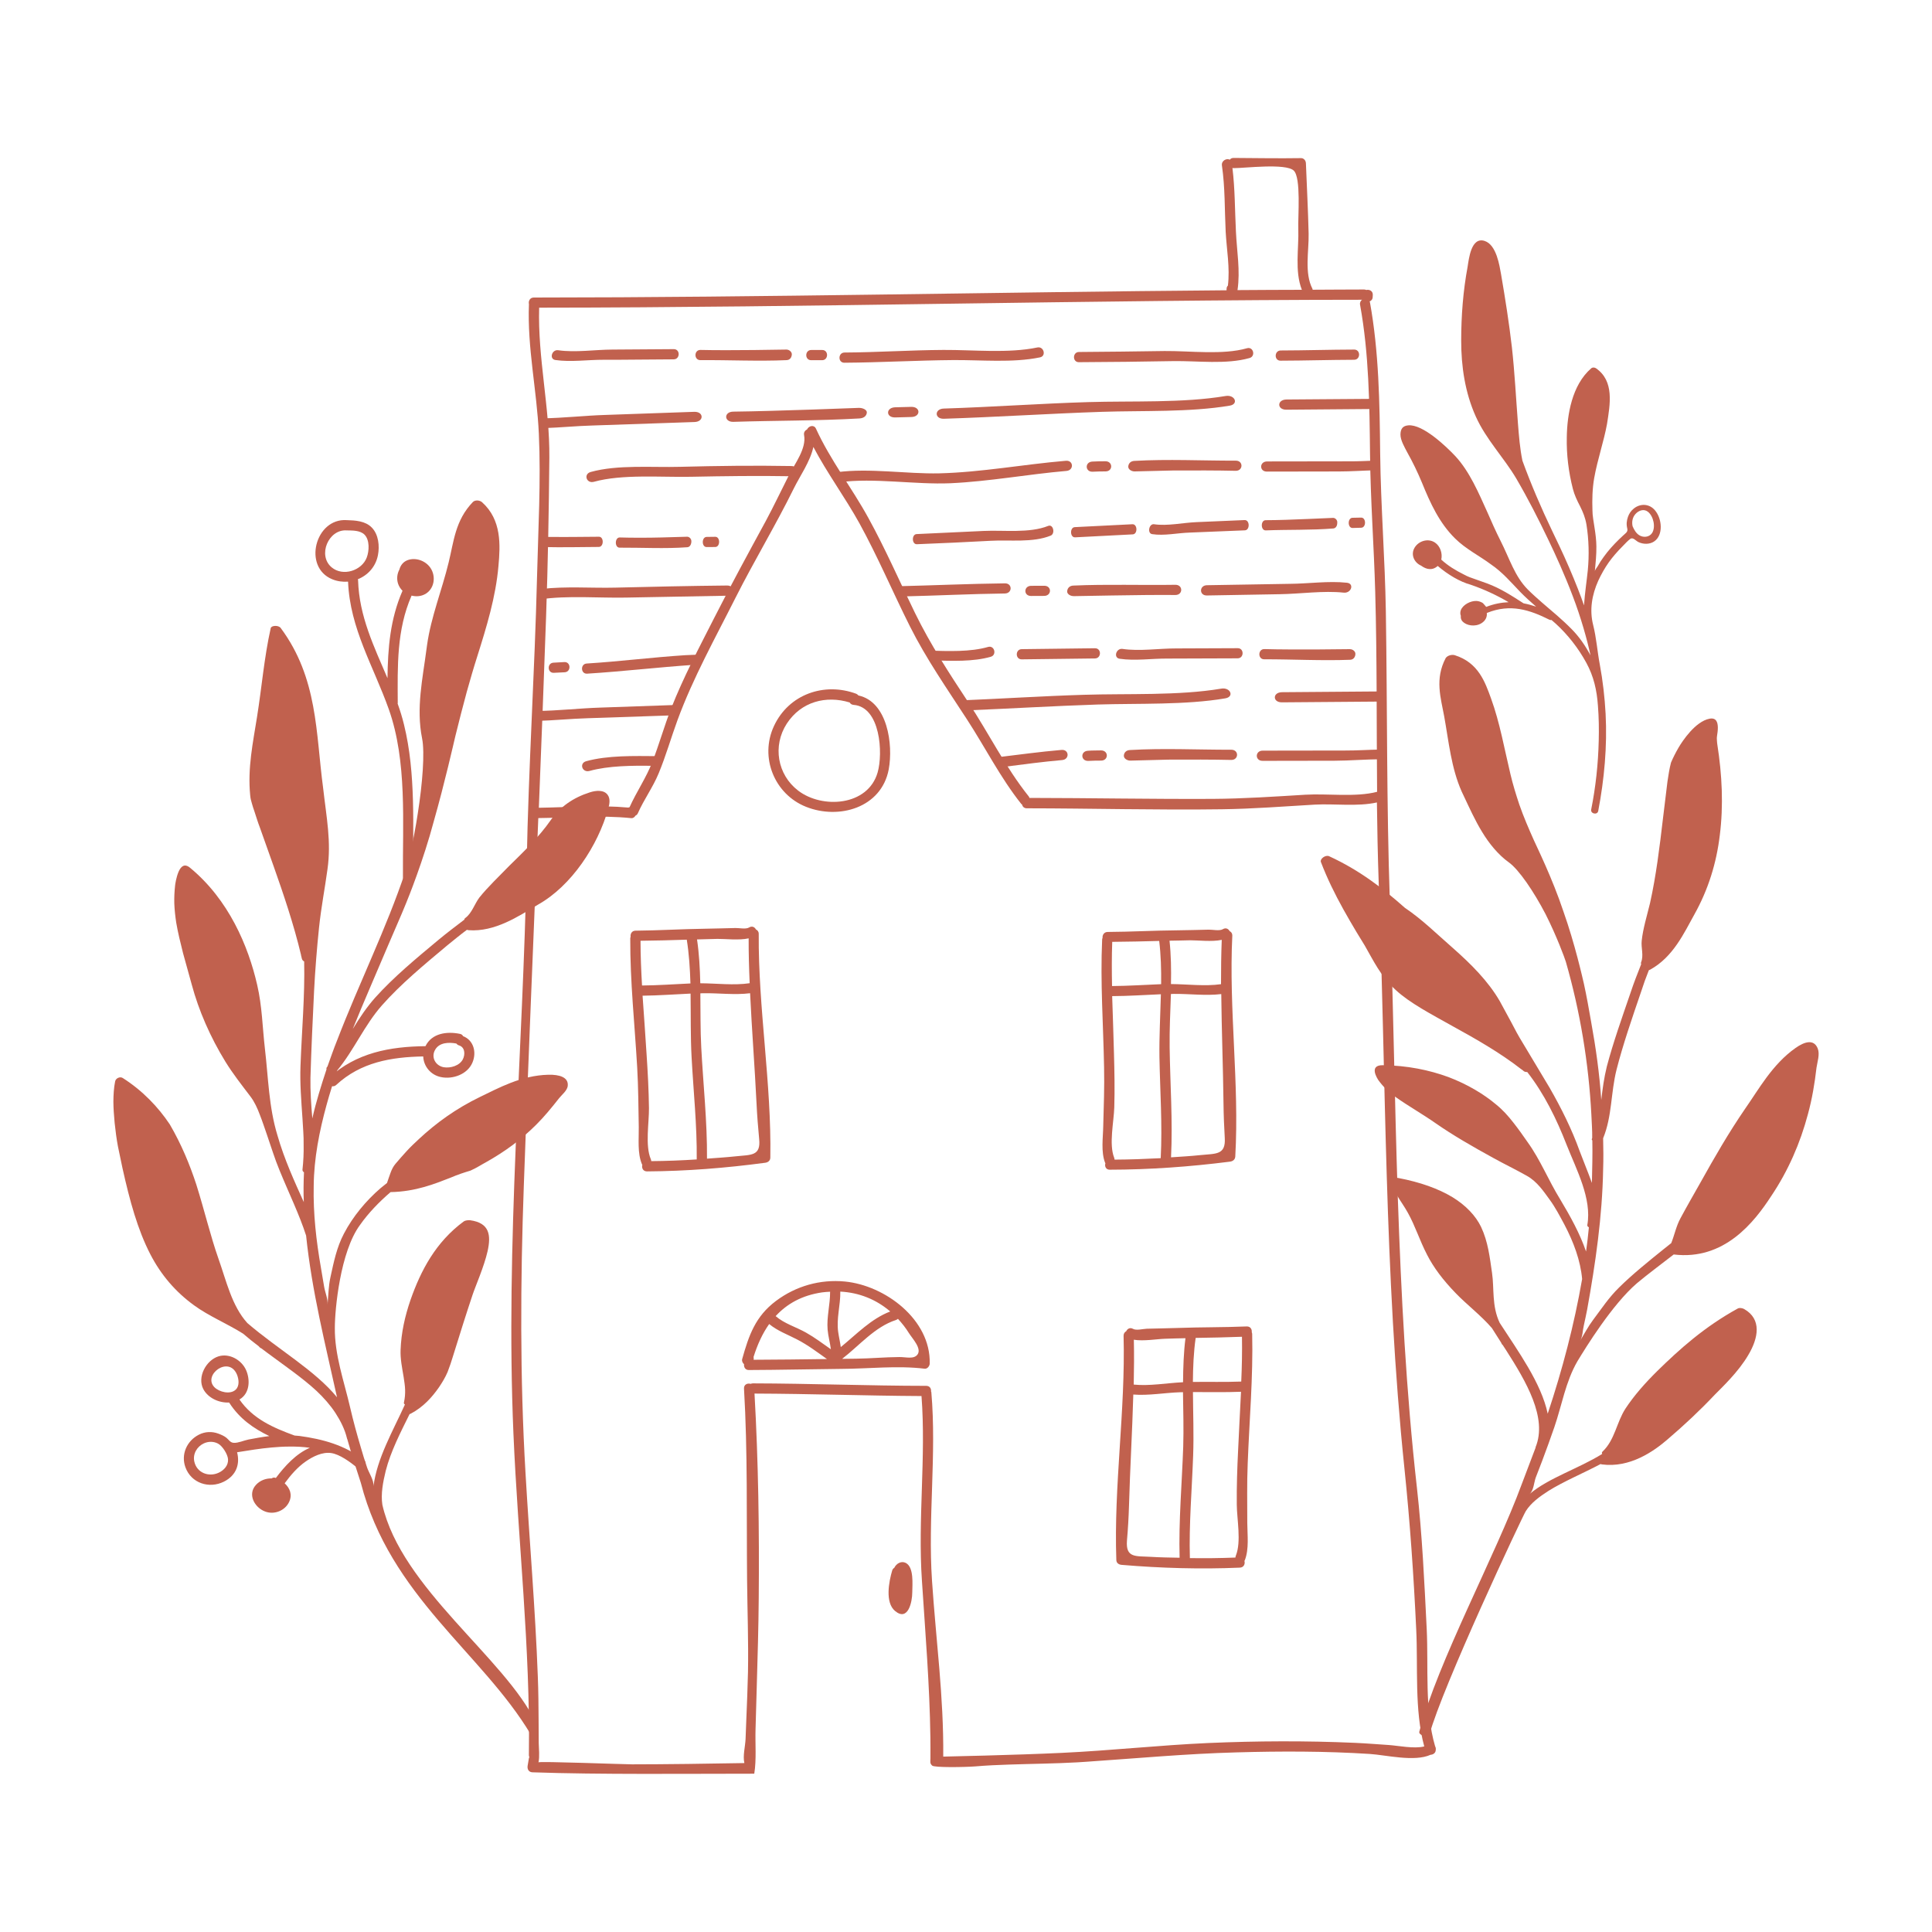 <?xml version="1.0" encoding="utf-8"?>
<!-- Generator: Adobe Illustrator 16.0.0, SVG Export Plug-In . SVG Version: 6.00 Build 0)  -->
<!DOCTYPE svg PUBLIC "-//W3C//DTD SVG 1.1//EN" "http://www.w3.org/Graphics/SVG/1.1/DTD/svg11.dtd">
<svg version="1.1" id="Calque_1" xmlns="http://www.w3.org/2000/svg" xmlns:xlink="http://www.w3.org/1999/xlink" x="0px" y="0px"
	 width="32px" height="32px" viewBox="79.834 16.77 32 32" enable-background="new 79.834 16.77 32 32" xml:space="preserve">
<g>
	<path fill="#3A401E" d="M233.898-329.4h2.657v29.277h5.563v2.104h-8.22V-329.4z"/>
	<path fill="#3A401E" d="M248.483-329.4h2.71l5.581,31.382h-2.567l-1.034-6.366h-6.276l-0.944,6.366h-2.515L248.483-329.4z
		 M252.816-306.577l-2.889-17.759h-0.035l-2.657,17.759H252.816z"/>
	<path fill="#3A401E" d="M269.916-329.4h2.318v31.382h-2.069l-7.221-23.644l0.178,8.487v15.156h-2.496V-329.4h1.854l7.703,24.267
		l-0.268-10.805V-329.4z"/>
	<path fill="#3A401E" d="M277.922-329.4h4.832c2.817,0,4.612,1.153,5.385,3.459c0.452,1.343,0.678,3.174,0.678,5.492l0.018,13.444
		c0,3.269-0.464,5.584-1.391,6.945s-2.526,2.042-4.797,2.042h-4.725V-329.4z M286.16-320.734c0-2.283-0.262-3.928-0.785-4.938
		c-0.522-1.011-1.344-1.516-2.461-1.516h-2.354v26.888h2.193c1.474,0,2.438-0.672,2.889-2.015c0.356-1.106,0.535-2.758,0.535-4.957
		L286.16-320.734z"/>
	<path fill="#3A401E" d="M292.936-324.585c0.178-1.7,0.68-2.993,1.507-3.878c0.825-0.885,2.118-1.329,3.878-1.329
		c1.759,0,2.983,0.44,3.673,1.319c0.381,0.476,0.678,0.951,0.892,1.427c0.451,0.962,0.684,3.257,0.695,6.882v1.766h-2.729v-1.962
		c0-2.758-0.089-4.428-0.268-5.01c-0.178-0.583-0.361-1.022-0.553-1.319c-0.344-0.547-0.962-0.82-1.854-0.82
		c-1.808,0-2.711,1.682-2.711,5.046c0,1.176,0.113,1.976,0.34,2.398c0.225,0.422,0.395,0.751,0.507,0.989
		c0.113,0.238,0.871,1.059,2.273,2.461l1.713,1.729c2.531,2.604,3.797,5.59,3.797,8.96s-0.484,5.59-1.452,6.66
		c-0.97,1.07-2.405,1.604-4.307,1.604c-2.924,0-4.606-1.765-5.046-5.296c-0.154-1.188-0.232-2.65-0.232-4.386v-3.263h2.71v3.209
		c0,2.829,0.188,4.779,0.563,5.849s1.138,1.604,2.291,1.604s1.887-0.348,2.202-1.043s0.487-1.536,0.517-2.523
		c0.03-0.986,0.045-2.044,0.045-3.174c0-2.33-0.921-4.393-2.764-6.187l-1.818-1.729c-1.593-1.557-2.657-2.868-3.191-3.932
		c-0.535-1.064-0.803-2.146-0.803-3.246C292.811-322.876,292.852-323.813,292.936-324.585z"/>
	<path fill="#3A401E" d="M307.752-320.324c0-3.805,0.479-6.333,1.436-7.587c0.957-1.254,2.318-1.881,4.083-1.881
		c1.766,0,3.028,0.435,3.789,1.302c0.547,0.63,0.904,1.253,1.07,1.872c0.392,1.45,0.588,3.619,0.588,6.507v2.71h-2.692v-3.031
		c0-2.639-0.143-4.404-0.428-5.296c-0.285-0.891-0.689-1.456-1.212-1.694c-0.286-0.13-0.613-0.196-0.981-0.196
		c-1.129,0-1.91,0.576-2.345,1.729c-0.434,1.153-0.65,2.966-0.65,5.438v12.588c0,3.031,0.19,5.126,0.57,6.285
		c0.381,1.159,1.142,1.738,2.282,1.738c1.142,0,1.888-0.576,2.238-1.729c0.351-1.153,0.525-3.246,0.525-6.277v-2.513h2.675v2.496
		c0,2.746-0.154,4.722-0.463,5.928c-0.31,1.207-0.66,2.071-1.052,2.595c-0.833,1.117-2.122,1.676-3.87,1.676
		c-1.747,0-3.061-0.552-3.94-1.658c-1.082-1.355-1.623-4.19-1.623-8.505V-320.324z"/>
	<path fill="#3A401E" d="M326.706-329.4h2.71l5.582,31.382h-2.568l-1.034-6.366h-6.276l-0.944,6.366h-2.515L326.706-329.4z
		 M331.039-306.577l-2.889-17.759h-0.035l-2.657,17.759H331.039z"/>
	<path fill="#3A401E" d="M338.849-329.4h5.456c1.284,0,2.298,0.241,3.04,0.723c0.743,0.481,1.239,1.019,1.489,1.613
		c0.428,1.07,0.687,2.11,0.775,3.12s0.134,2.229,0.134,3.655v0.321c0,2.722-0.169,4.642-0.508,5.759
		c-0.339,1.118-0.722,1.92-1.15,2.408c-0.868,0.999-2.182,1.498-3.94,1.498h-2.639v12.285h-2.657V-329.4z M347.087-319.932v-0.838
		c0-2.306-0.176-3.953-0.526-4.939c-0.351-0.987-1.055-1.479-2.113-1.479h-2.941v14.638h2.817c1.093,0,1.827-0.52,2.202-1.56
		C346.899-315.15,347.087-317.09,347.087-319.932z"/>
	<path fill="#3A401E" d="M353.881-329.4h8.291v2.069h-5.635v12.267h5.297v2.157h-5.297v12.784h5.58v2.104h-8.236V-329.4z"/>
	<path fill="#697822" d="M281.99-276.512v6.204l4.193,0.563l-0.034,1.727h-11.172l-0.212-1.128c0.846-0.446,1.82-0.857,2.925-1.233
		v-18.679l-2.538-0.247l0.036-1.762l10.607-0.282c2.561,0,4.658,0.704,6.291,2.114c1.633,1.41,2.45,3.195,2.45,5.356
		c0,2.068-0.782,3.807-2.344,5.216c-1.564,1.41-3.543,2.126-5.939,2.149H281.99z M281.99-288.423v9.163
		c1.104,0.188,2.173,0.282,3.206,0.282c1.599,0,2.797-0.481,3.596-1.445c0.799-0.963,1.198-2.15,1.198-3.56
		c0-1.057-0.218-2.049-0.652-2.977s-1.04-1.592-1.814-1.992L281.99-288.423z"/>
	<path fill="#697822" d="M317.726-269.745l-0.035,1.727h-10.256l-0.211-1.128c0.775-0.422,1.856-0.869,3.242-1.339l-1.656-4.265
		h-8.952l-1.762,4.547l3.454,0.458l-0.036,1.727h-9.339l-0.212-1.128c0.846-0.446,1.821-0.857,2.926-1.233l8.035-19.56l-0.353-0.881
		l3.701-1.092l8.916,21.851L317.726-269.745z M307.857-277.181l-3.523-9.128l-3.56,9.128H307.857z"/>
	<path fill="#697822" d="M339.506-269.745l-0.036,1.727h-6.202l-4.935-9.057l-3.56,0.036v6.837l3.49,0.458l-0.036,1.727H317.69
		l-0.212-1.128l2.996-1.269v-18.643l-2.537-0.247l0.034-1.762l10.538-0.282c2.607,0,4.728,0.658,6.361,1.974
		c1.633,1.315,2.448,2.984,2.448,5.004c0,1.41-0.429,2.727-1.286,3.947c-0.857,1.222-2.05,2.127-3.576,2.713l4.722,7.683
		L339.506-269.745z M324.773-279.718c1.058,0.188,1.95,0.282,2.679,0.282c1.926,0,3.289-0.47,4.088-1.41s1.199-2.103,1.199-3.489
		c0-2.208-0.811-3.747-2.433-4.617l-5.533,0.529V-279.718z"/>
	<path fill="#697822" d="M363.295-269.78l-0.035,1.762h-5.957l-7.578-10.467l-1.902,2.008v6.309l3.207,0.423l-0.035,1.727h-10.256
		l-0.211-1.128l2.996-1.269v-18.573l-2.75-0.353l0.035-1.727h9.798l0.211,1.127c-0.587,0.33-1.585,0.752-2.995,1.269v8.493
		l8.246-8.846l-2.395-0.317l0.035-1.727h8.211l0.211,1.127c-0.564,0.33-1.457,0.694-2.678,1.093l-6.873,7.295l8.635,11.524
		L363.295-269.78z"/>
</g>
<g>
	<g>
		<g>
			<path fill="#C1614E" d="M94.835,42.656c-0.077-0.037-0.156,0.013-0.189,0.082c-0.015,0.009-0.027,0.022-0.034,0.043
				c-0.055,0.184-0.122,0.531,0.047,0.672c0.216,0.18,0.285-0.153,0.285-0.307C94.945,43.013,94.975,42.727,94.835,42.656z"/>
		</g>
		<g>
			<path fill="#C1614E" d="M93.828,37.996c-0.408-0.039-0.81,0.073-1.142,0.322c-0.34,0.255-0.449,0.569-0.559,0.962
				c-0.009,0.033,0.007,0.065,0.031,0.086c-0.006,0.045,0.018,0.096,0.078,0.096c0.512-0.002,1.024-0.014,1.536-0.019
				c0.457-0.002,0.921-0.058,1.376-0.003c0.045,0.006,0.084-0.043,0.085-0.085C95.252,38.625,94.492,38.06,93.828,37.996z
				 M93.752,38.163c0.314,0.016,0.596,0.131,0.827,0.329c-0.32,0.123-0.556,0.376-0.819,0.59c-0.011-0.083-0.031-0.165-0.043-0.25
				C93.685,38.609,93.756,38.388,93.752,38.163z M92.316,39.292c0.004-0.015,0.003-0.031-0.001-0.046
				c0.064-0.205,0.148-0.389,0.259-0.546c0.137,0.114,0.304,0.173,0.461,0.255c0.177,0.091,0.334,0.21,0.496,0.325
				C93.126,39.285,92.722,39.291,92.316,39.292z M93.184,38.842c-0.165-0.093-0.359-0.148-0.503-0.273
				c0.187-0.203,0.434-0.344,0.769-0.393c0.045-0.007,0.089-0.008,0.133-0.011c0.002,0.211-0.059,0.419-0.041,0.63
				c0.01,0.109,0.04,0.215,0.054,0.323C93.46,39.023,93.328,38.923,93.184,38.842z M95.03,39.206
				c-0.061,0.081-0.189,0.04-0.298,0.041c-0.238,0.001-0.477,0.024-0.714,0.027c-0.079,0.002-0.158,0.002-0.236,0.003
				c0.288-0.222,0.539-0.528,0.89-0.643c0.014-0.005,0.026-0.011,0.035-0.02c0.065,0.071,0.128,0.149,0.182,0.237
				C94.947,38.943,95.105,39.106,95.03,39.206z"/>
		</g>
		<g>
			<path fill="#C1614E" d="M92.401,32.237c0-0.037-0.02-0.06-0.046-0.072c-0.02-0.039-0.064-0.063-0.112-0.034
				c-0.053,0.034-0.168,0.008-0.228,0.01c-0.173,0.003-0.346,0.01-0.519,0.012c-0.378,0.005-0.757,0.029-1.136,0.032
				c-0.061,0-0.088,0.053-0.081,0.1c-0.003,0.009-0.006,0.017-0.006,0.028c-0.003,0.715,0.074,1.426,0.115,2.139
				c0.019,0.33,0.02,0.657,0.026,0.987c0.003,0.195-0.025,0.432,0.053,0.615c0.001,0.004,0.005,0.005,0.006,0.009
				c-0.014,0.049,0.01,0.109,0.077,0.109c0.655-0.004,1.308-0.056,1.958-0.143c0.046-0.006,0.084-0.034,0.085-0.084
				C92.614,34.712,92.392,33.476,92.401,32.237z M91.717,32.321c0.121-0.002,0.359,0.027,0.517-0.009
				c-0.001,0.248,0.006,0.495,0.017,0.743c-0.259,0.039-0.552,0.002-0.818,0.001c-0.006-0.246-0.019-0.49-0.054-0.726
				C91.492,32.327,91.604,32.323,91.717,32.321z M91.209,32.334c0.038,0.235,0.053,0.479,0.061,0.725
				c-0.268,0.012-0.534,0.032-0.802,0.034c-0.014-0.246-0.025-0.493-0.025-0.741C90.699,32.35,90.954,32.342,91.209,32.334z
				 M90.62,36.002c0-0.01-0.001-0.021-0.007-0.033c-0.095-0.226-0.028-0.6-0.03-0.844c-0.004-0.3-0.02-0.599-0.04-0.898
				c-0.019-0.322-0.045-0.644-0.066-0.965c0.266-0.003,0.531-0.023,0.795-0.035c0.005,0.355-0.002,0.713,0.017,1.055
				c0.03,0.56,0.091,1.131,0.085,1.692C91.123,35.99,90.873,36,90.62,36.002z M92.023,35.922c-0.16,0.017-0.32,0.027-0.479,0.039
				c0.005-0.612-0.063-1.23-0.095-1.841c-0.016-0.293-0.011-0.596-0.015-0.897c0.016,0,0.031-0.001,0.047-0.002
				c0.255-0.004,0.524,0.032,0.777,0c0.029,0.611,0.077,1.221,0.107,1.832c0.009,0.195,0.025,0.388,0.043,0.582
				C92.438,35.921,92.274,35.895,92.023,35.922z"/>
		</g>
		<g>
			<path fill="#C1614E" d="M100.245,32.264c0-0.036-0.02-0.06-0.044-0.071c-0.02-0.038-0.063-0.063-0.112-0.033
				c-0.055,0.033-0.171,0.007-0.232,0.008c-0.175,0.004-0.35,0.009-0.524,0.011c-0.386,0.003-0.768,0.025-1.152,0.027
				c-0.061,0-0.09,0.052-0.085,0.098c-0.004,0.009-0.007,0.018-0.007,0.028c-0.032,0.707,0.019,1.409,0.032,2.114
				c0.007,0.325-0.005,0.649-0.014,0.975c-0.003,0.193-0.04,0.427,0.031,0.608c0.001,0.003,0.004,0.005,0.005,0.008
				c-0.016,0.048,0.007,0.108,0.072,0.107c0.664-0.001,1.326-0.049,1.988-0.133c0.047-0.005,0.087-0.032,0.091-0.083
				C100.363,34.709,100.185,33.487,100.245,32.264z M99.548,32.344c0.122-0.001,0.361,0.028,0.522-0.007
				c-0.01,0.245-0.012,0.489-0.012,0.734c-0.263,0.038-0.558,0-0.829-0.002c0.005-0.243,0.001-0.484-0.024-0.718
				C99.319,32.35,99.434,32.346,99.548,32.344z M99.034,32.355c0.028,0.231,0.035,0.473,0.032,0.716
				c-0.27,0.011-0.541,0.029-0.813,0.031c-0.005-0.244-0.006-0.487,0.003-0.732C98.517,32.368,98.775,32.362,99.034,32.355z
				 M98.294,35.977c0-0.01-0.001-0.021-0.006-0.032c-0.089-0.224-0.005-0.594,0.002-0.834c0.009-0.296,0.003-0.592-0.005-0.888
				c-0.007-0.318-0.021-0.636-0.03-0.954c0.27-0.001,0.537-0.02,0.807-0.031c-0.009,0.351-0.029,0.704-0.024,1.042
				c0.01,0.554,0.05,1.119,0.021,1.673C98.804,35.966,98.549,35.976,98.294,35.977z M99.717,35.902
				c-0.162,0.017-0.325,0.026-0.487,0.037c0.03-0.604-0.015-1.216-0.023-1.819c-0.004-0.29,0.011-0.588,0.021-0.886
				c0.016-0.001,0.03-0.001,0.046-0.002c0.26-0.003,0.529,0.034,0.788,0.003c0.006,0.604,0.03,1.206,0.037,1.809
				c0.002,0.193,0.01,0.384,0.021,0.576C100.137,35.903,99.973,35.876,99.717,35.902z"/>
		</g>
		<g>
			<path fill="#C1614E" d="M98.324,42.609c0.001,0.051,0.042,0.076,0.087,0.08c0.652,0.055,1.306,0.074,1.961,0.046
				c0.065-0.004,0.089-0.064,0.073-0.113c0.003-0.003,0.005-0.004,0.007-0.009c0.073-0.187,0.042-0.421,0.041-0.616
				c0-0.332-0.007-0.658,0.007-0.989c0.027-0.715,0.091-1.429,0.074-2.145c-0.001-0.009-0.003-0.019-0.007-0.027
				c0.006-0.046-0.021-0.098-0.083-0.096c-0.378,0.016-0.757,0.011-1.136,0.025c-0.173,0.006-0.347,0.008-0.52,0.013
				c-0.061,0.002-0.175,0.033-0.228,0.002c-0.05-0.028-0.094-0.001-0.112,0.039c-0.025,0.014-0.044,0.038-0.044,0.075
				C98.477,40.13,98.28,41.376,98.324,42.609z M99.469,38.935c-0.03,0.238-0.038,0.483-0.04,0.729
				c-0.268,0.013-0.559,0.066-0.817,0.039c0.005-0.248,0.008-0.495,0.002-0.743c0.157,0.028,0.395-0.013,0.516-0.016
				C99.243,38.939,99.356,38.938,99.469,38.935z M100.405,38.911c0.004,0.248-0.001,0.495-0.012,0.742
				c-0.267,0.01-0.534,0.003-0.801,0.006c0.002-0.248,0.012-0.491,0.046-0.729C99.894,38.926,100.149,38.921,100.405,38.911z
				 M99.542,42.577c-0.016-0.559,0.034-1.134,0.054-1.695c0.013-0.342-0.001-0.699-0.003-1.055c0.265-0.001,0.53,0.006,0.796-0.005
				c-0.015,0.322-0.034,0.646-0.048,0.968c-0.015,0.3-0.025,0.601-0.022,0.901c0.002,0.243,0.077,0.614-0.015,0.844
				c-0.005,0.012-0.007,0.022-0.007,0.033C100.045,42.578,99.792,42.581,99.542,42.577z M98.5,42.288
				c0.017-0.194,0.028-0.389,0.034-0.584c0.017-0.612,0.054-1.224,0.071-1.836c0.255,0.02,0.521-0.03,0.777-0.038
				c0.015-0.001,0.03,0,0.046-0.001c0.004,0.302,0.013,0.605,0.004,0.898c-0.021,0.612-0.077,1.233-0.06,1.844
				c-0.16-0.003-0.32-0.005-0.48-0.015C98.641,42.542,98.478,42.576,98.5,42.288z"/>
		</g>
		<g>
			<path fill="#C1614E" d="M103.604,45.694c-0.176-0.599-0.109-1.319-0.139-1.939c-0.039-0.784-0.075-1.561-0.162-2.34
				c-0.18-1.596-0.262-3.204-0.317-4.811c-0.054-1.637-0.076-3.274-0.132-4.912c-0.055-1.598-0.041-3.192-0.066-4.791
				c-0.014-0.874-0.084-1.743-0.094-2.617c-0.009-0.842-0.02-1.683-0.17-2.511c-0.002-0.004-0.005-0.006-0.006-0.01
				c0.029-0.011,0.052-0.036,0.052-0.076l0.002-0.036c0-0.065-0.061-0.09-0.108-0.078c-0.01-0.004-0.022-0.008-0.036-0.008
				c-0.284,0-0.568,0.003-0.852,0.004c-0.002-0.005-0.002-0.01-0.004-0.016c-0.136-0.263-0.057-0.625-0.063-0.912
				c-0.009-0.389-0.03-0.779-0.045-1.168c-0.002-0.045-0.035-0.085-0.082-0.084c-0.372,0.006-0.744-0.001-1.116-0.003
				c-0.029,0-0.05,0.011-0.063,0.029c-0.052-0.029-0.142,0.016-0.13,0.097c0.053,0.364,0.044,0.729,0.062,1.096
				c0.016,0.298,0.073,0.595,0.037,0.893c-0.015,0.013-0.023,0.033-0.022,0.06c0,0.005,0,0.011,0,0.017
				c-3.824,0.03-7.65,0.119-11.475,0.12c-0.065,0-0.092,0.061-0.08,0.109c-0.029,0.725,0.131,1.428,0.164,2.148
				c0.036,0.785-0.011,1.584-0.03,2.37c-0.039,1.577-0.141,3.151-0.171,4.729c-0.061,3.154-0.354,6.305-0.22,9.459
				c0.076,1.776,0.281,3.544,0.256,5.327c0,0.014,0.002,0.024,0.008,0.033c-0.005,0.009-0.008,0.017-0.009,0.027
				c-0.007,0.038-0.013,0.079-0.02,0.118c-0.009,0.056,0.02,0.105,0.08,0.107c1.112,0.039,2.562,0.023,3.674,0.023
				c0.038-0.234,0.014-0.495,0.021-0.731c0.006-0.247,0.013-0.491,0.021-0.737c0.014-0.479,0.028-0.959,0.032-1.438
				c0.01-1.131-0.006-2.262-0.07-3.39c0.922,0.003,1.842,0.036,2.766,0.041c0.077,1.015-0.063,2.039,0.007,3.058
				c0.056,0.863,0.128,1.726,0.14,2.591c0.001,0.118,0.002,0.235,0.001,0.354c-0.001,0.054-0.012,0.081,0.029,0.118
				c0.033,0.034,0.53,0.027,0.716,0.013c0.184-0.016,0.369-0.024,0.554-0.03c0.376-0.013,0.756-0.016,1.133-0.037
				c0.051-0.004,0.103-0.006,0.155-0.01c0.827-0.056,1.652-0.133,2.482-0.155c0.735-0.021,1.475-0.021,2.208,0.026
				c0.266,0.017,0.739,0.135,1.006,0.014c0.042-0.002,0.085-0.03,0.086-0.077C103.619,45.733,103.614,45.712,103.604,45.694z
				 M100.265,19.555c0.184,0.001,0.862-0.085,0.997,0.04c0.125,0.118,0.068,0.767,0.076,0.964c0.011,0.323-0.063,0.702,0.059,1.011
				c-0.355,0.001-0.712,0.002-1.066,0.005c0.048-0.324-0.011-0.642-0.026-0.967c-0.018-0.354-0.015-0.706-0.058-1.056
				C100.251,19.553,100.258,19.555,100.265,19.555z M88.764,21.866c4.543-0.003,9.086-0.129,13.629-0.131
				c-0.023,0.018-0.039,0.047-0.032,0.083c0.148,0.814,0.156,1.639,0.165,2.466c0.007,0.766,0.065,1.527,0.086,2.292
				c0.031,1.103,0.021,2.206,0.031,3.309c-0.358,0.093-0.823,0.026-1.187,0.048c-0.512,0.031-1.026,0.066-1.54,0.069
				c-1.01,0.005-2.021-0.015-3.031-0.016c-0.003-0.009-0.005-0.017-0.012-0.025c-0.383-0.479-0.661-1.043-0.998-1.555
				c-0.32-0.485-0.631-0.962-0.887-1.486c-0.256-0.523-0.49-1.061-0.771-1.571c-0.274-0.5-0.631-0.96-0.868-1.479
				c-0.034-0.072-0.12-0.046-0.147,0.012c-0.033,0.016-0.059,0.049-0.05,0.094c0.042,0.221-0.152,0.473-0.25,0.663
				c-0.129,0.254-0.25,0.511-0.385,0.762c-0.289,0.531-0.577,1.06-0.851,1.599c-0.252,0.496-0.513,0.988-0.717,1.506
				c-0.113,0.291-0.197,0.591-0.309,0.881c-0.103,0.267-0.262,0.494-0.378,0.752c-0.007,0.002-0.015,0.004-0.022,0.007
				c-0.492-0.045-0.987-0.004-1.481,0.003c0.042-1.056,0.083-2.112,0.12-3.167c0.03-0.877,0.046-1.756,0.054-2.633
				C88.94,23.516,88.74,22.7,88.764,21.866z M102.838,45.673c-0.187-0.012-0.373-0.028-0.561-0.036
				c-0.809-0.036-1.622-0.032-2.434,0.003c-0.807,0.036-1.612,0.125-2.421,0.163c-0.774,0.037-1.965,0.062-1.965,0.062
				c0.009-0.995-0.12-1.923-0.186-2.914c-0.07-1.041,0.078-2.085-0.011-3.122c-0.001-0.005-0.003-0.008-0.005-0.013
				c0.005-0.045-0.02-0.091-0.078-0.092c-0.958-0.001-1.915-0.039-2.873-0.041c-0.014,0-0.027,0.004-0.037,0.008
				c-0.05-0.016-0.113,0.009-0.11,0.077c0.062,1.055,0.041,2.113,0.051,3.172c0.005,0.507,0.024,1.016,0.015,1.524
				c-0.006,0.265-0.017,0.529-0.028,0.795c-0.003,0.104-0.008,0.21-0.012,0.314c-0.006,0.127-0.048,0.278-0.02,0.399
				c-0.506,0.01-1.354,0.021-1.861,0.021c-0.131,0-1.544-0.054-1.549-0.033c0.021-0.099,0.006-0.218,0.004-0.321
				c-0.001-0.123-0.002-0.248-0.002-0.372c-0.002-0.242-0.003-0.485-0.013-0.727c-0.042-1.127-0.139-2.248-0.204-3.374
				c-0.093-1.583-0.085-3.172-0.028-4.758c0.072-2.03,0.159-4.059,0.24-6.088c0.514-0.006,1.026-0.051,1.538,0.001
				c0.032,0.004,0.057-0.017,0.072-0.042c0.015-0.006,0.029-0.018,0.039-0.039c0.101-0.229,0.249-0.429,0.345-0.662
				c0.119-0.287,0.204-0.587,0.311-0.879c0.258-0.703,0.628-1.365,0.964-2.033c0.308-0.61,0.662-1.195,0.964-1.808
				c0.102-0.207,0.271-0.443,0.323-0.685c0.229,0.435,0.525,0.835,0.762,1.263c0.305,0.555,0.553,1.142,0.837,1.708
				c0.272,0.542,0.615,1.033,0.944,1.54c0.302,0.464,0.554,0.966,0.899,1.4c0.005,0.006,0.011,0.008,0.015,0.012
				c0.006,0.033,0.033,0.062,0.077,0.062c1.078,0.001,2.156,0.031,3.233,0.016c0.514-0.007,1.027-0.047,1.541-0.077
				c0.322-0.018,0.703,0.036,1.026-0.036c0.005,0.436,0.014,0.872,0.029,1.308c0.123,3.242,0.091,6.497,0.427,9.724
				c0.092,0.89,0.153,1.771,0.195,2.665c0.031,0.622-0.032,1.332,0.133,1.938C103.262,45.74,102.98,45.682,102.838,45.673z"/>
		</g>
		<g>
			<path fill="#C1614E" d="M94.052,28.289c-0.01-0.012-0.021-0.021-0.036-0.028c-0.526-0.196-1.117,0.005-1.363,0.535
				c-0.241,0.517,0.008,1.129,0.531,1.337c0.545,0.218,1.249,0.017,1.37-0.619C94.631,29.1,94.534,28.393,94.052,28.289z
				 M94.37,29.565c-0.161,0.558-0.919,0.605-1.316,0.3c-0.344-0.263-0.427-0.741-0.188-1.11c0.238-0.364,0.649-0.47,1.041-0.35
				c0.012,0.021,0.034,0.038,0.065,0.04C94.416,28.479,94.463,29.243,94.37,29.565z"/>
		</g>
		<g>
			<path fill="#C1614E" d="M93.453,22.567h-0.182c-0.109,0-0.111,0.169-0.002,0.169h0.182
				C93.558,22.736,93.561,22.567,93.453,22.567z"/>
		</g>
		<g>
			<path fill="#C1614E" d="M97.017,22.525c-0.483,0.101-1.065,0.038-1.557,0.041c-0.546,0.003-1.092,0.04-1.639,0.043
				c-0.108,0.001-0.111,0.17-0.002,0.169c0.599-0.004,1.196-0.039,1.796-0.044c0.462-0.004,0.993,0.049,1.445-0.045
				C97.167,22.667,97.124,22.504,97.017,22.525z"/>
		</g>
		<g>
			<path fill="#C1614E" d="M100.488,22.538c-0.402,0.115-0.946,0.042-1.366,0.046c-0.473,0.006-0.944,0.014-1.416,0.016
				c-0.109,0-0.112,0.169-0.003,0.169c0.522-0.002,1.044-0.009,1.565-0.018c0.399-0.006,0.877,0.059,1.263-0.051
				C100.635,22.67,100.594,22.507,100.488,22.538z"/>
		</g>
		<g>
			<path fill="#C1614E" d="M102.264,22.56c-0.406,0.001-0.813,0.014-1.217,0.015c-0.108,0-0.113,0.169-0.004,0.169
				c0.406-0.001,0.813-0.014,1.219-0.015C102.371,22.729,102.373,22.56,102.264,22.56z"/>
		</g>
		<g>
			<path fill="#C1614E" d="M90.995,22.553c-0.338,0-0.677,0.007-1.016,0.007c-0.289,0.001-0.619,0.052-0.899,0.011
				c-0.106-0.016-0.154,0.146-0.047,0.162c0.254,0.037,0.539-0.005,0.797-0.004c0.388,0.001,0.774-0.006,1.162-0.007
				C91.1,22.722,91.104,22.553,90.995,22.553z"/>
		</g>
		<g>
			<path fill="#C1614E" d="M92.864,22.56c-0.003,0-0.006,0-0.009,0c-0.015,0-0.928,0.018-1.419,0.006
				c-0.109-0.002-0.111,0.169-0.002,0.169c0.469-0.004,0.96,0.021,1.428,0c0.051-0.002,0.08-0.037,0.086-0.084
				c0-0.001,0.001-0.003,0.001-0.005C92.954,22.598,92.906,22.562,92.864,22.56z"/>
		</g>
		<g>
			<g>
				<g>
					<path fill="#C1614E" d="M94.926,23.509l-0.264,0.007c-0.159,0.004-0.158,0.173,0.001,0.168l0.266-0.007
						C95.086,23.674,95.085,23.505,94.926,23.509z"/>
				</g>
				<g>
					<path fill="#C1614E" d="M100.134,23.329c-0.705,0.119-1.557,0.079-2.274,0.101c-0.799,0.024-1.596,0.082-2.394,0.107
						c-0.157,0.005-0.156,0.174,0.002,0.169c0.875-0.028,1.748-0.086,2.623-0.115c0.675-0.022,1.451,0.009,2.11-0.102
						C100.355,23.464,100.289,23.303,100.134,23.329z"/>
				</g>
				<g>
					<path fill="#C1614E" d="M102.614,23.376l-1.472,0.011c-0.159,0.002-0.16,0.171-0.001,0.169l1.484-0.012
						C102.625,23.489,102.62,23.433,102.614,23.376z"/>
				</g>
				<g>
					<path fill="#C1614E" d="M91.334,23.591l-1.483,0.052c-0.326,0.01-0.689,0.051-1.029,0.056c0.012,0.053,0.02,0.107,0.023,0.162
						c0.265-0.009,0.539-0.036,0.796-0.043l1.695-0.058C91.496,23.756,91.494,23.587,91.334,23.591z"/>
				</g>
				<g>
					<path fill="#C1614E" d="M94.067,23.526l-0.014,0c-0.012,0-0.351,0.013-0.775,0.028c-0.426,0.014-0.938,0.03-1.298,0.034
						c-0.159,0.001-0.157,0.174,0.002,0.169c0.685-0.022,1.401-0.017,2.085-0.056c0.074-0.004,0.114-0.04,0.123-0.087l0.001-0.006
						C94.2,23.56,94.127,23.526,94.067,23.526z"/>
				</g>
			</g>
			<g>
				<g>
					<path fill="#C1614E" d="M100.061,28.176c-0.705,0.119-1.557,0.079-2.274,0.102c-0.69,0.021-1.378,0.066-2.067,0.094
						c0.033,0.057,0.072,0.111,0.111,0.165c0.729-0.03,1.457-0.074,2.186-0.098c0.674-0.021,1.452,0.01,2.111-0.102
						C100.282,28.311,100.215,28.15,100.061,28.176z"/>
				</g>
				<g>
					<path fill="#C1614E" d="M102.744,28.222C102.744,28.222,102.745,28.222,102.744,28.222l-1.675,0.013
						c-0.159,0.001-0.16,0.17-0.001,0.168l1.669-0.013C102.739,28.335,102.743,28.279,102.744,28.222z"/>
				</g>
				<g>
					<path fill="#C1614E" d="M91.04,28.446l-1.262,0.044c-0.333,0.01-0.702,0.052-1.046,0.056c-0.007,0.055-0.014,0.109-0.019,0.165
						c0.284-0.007,0.578-0.037,0.855-0.045l1.367-0.046C90.965,28.559,90.999,28.501,91.04,28.446z"/>
				</g>
			</g>
			<g>
				<g>
					<path fill="#C1614E" d="M97.933,24.583c0.07-0.005,0.142-0.004,0.213-0.005c0.126-0.001,0.123-0.17-0.005-0.168
						c-0.072,0.001-0.143,0-0.214,0.005C97.797,24.422,97.806,24.59,97.933,24.583z"/>
				</g>
				<g>
					<path fill="#C1614E" d="M93.741,24.757c0.569-0.076,1.25,0.042,1.835,0.017c0.649-0.03,1.283-0.149,1.922-0.204
						c0.127-0.011,0.118-0.18-0.011-0.168c-0.705,0.06-1.4,0.191-2.096,0.208c-0.539,0.012-1.157-0.091-1.694-0.019
						C93.571,24.609,93.616,24.774,93.741,24.757z"/>
				</g>
				<g>
					<path fill="#C1614E" d="M89.671,24.75c0.47-0.13,1.111-0.073,1.604-0.083c0.553-0.011,1.108-0.019,1.663-0.009
						c0.127,0.002,0.133-0.167,0.005-0.169c-0.614-0.011-1.229-0.003-1.843,0.013c-0.469,0.013-1.036-0.039-1.484,0.086
						C89.494,24.624,89.548,24.784,89.671,24.75z"/>
				</g>
				<g>
					<path fill="#C1614E" d="M102.618,24.399c-0.146,0.005-0.293,0.013-0.434,0.012l-1.363,0.002c-0.129,0-0.132,0.168-0.004,0.168
						l1.194-0.002c0.191,0,0.398-0.015,0.604-0.02L102.618,24.399z"/>
				</g>
				<g>
					<path fill="#C1614E" d="M98.622,24.578h0.011c0.01,0,0.281-0.007,0.622-0.015c0.343-0.002,0.756-0.002,1.044,0.005
						c0.128,0.003,0.131-0.169,0.004-0.168c-0.552,0.001-1.128-0.028-1.681,0.004c-0.06,0.003-0.093,0.039-0.1,0.086v0.006
						C98.517,24.542,98.573,24.577,98.622,24.578z"/>
				</g>
			</g>
			<g>
				<g>
					<path fill="#C1614E" d="M97.861,29.373c0.071-0.005,0.142-0.004,0.212-0.005c0.126-0.002,0.125-0.171-0.005-0.169
						c-0.071,0.002-0.142,0-0.214,0.006C97.725,29.211,97.733,29.379,97.861,29.373z"/>
				</g>
				<g>
					<path fill="#C1614E" d="M97.416,29.191c-0.36,0.031-0.716,0.08-1.072,0.123c0.042,0.051,0.083,0.104,0.122,0.157
						c0.321-0.041,0.64-0.084,0.961-0.112C97.553,29.348,97.543,29.18,97.416,29.191z"/>
				</g>
				<g>
					<path fill="#C1614E" d="M90.725,29.294c-0.396-0.003-0.826-0.014-1.182,0.084c-0.121,0.034-0.066,0.195,0.056,0.161
						c0.314-0.087,0.707-0.09,1.08-0.085C90.695,29.401,90.711,29.348,90.725,29.294z"/>
				</g>
				<g>
					<path fill="#C1614E" d="M102.698,29.185c-0.197,0.003-0.397,0.017-0.585,0.016l-1.365,0.002c-0.128,0-0.131,0.169-0.002,0.169
						l1.193-0.002c0.245,0,0.519-0.025,0.775-0.023C102.707,29.292,102.699,29.239,102.698,29.185z"/>
				</g>
				<g>
					<path fill="#C1614E" d="M98.549,29.368h0.012c0.008,0,0.28-0.007,0.621-0.016c0.342-0.002,0.756-0.002,1.043,0.005
						c0.129,0.003,0.132-0.169,0.004-0.169c-0.552,0.001-1.127-0.028-1.681,0.005c-0.059,0.003-0.093,0.039-0.099,0.086v0.005
						C98.444,29.331,98.5,29.366,98.549,29.368z"/>
				</g>
			</g>
			<g>
				<g>
					<g>
						<path fill="#C1614E" d="M91.681,25.661l-0.142,0.002c-0.086,0.001-0.086,0.169-0.001,0.168l0.143-0.001
							C91.766,25.829,91.766,25.66,91.681,25.661z"/>
					</g>
					<g>
						<path fill="#C1614E" d="M97.197,25.48c-0.313,0.126-0.74,0.068-1.069,0.084l-1.111,0.052
							c-0.085,0.003-0.083,0.171,0.003,0.168c0.408-0.016,0.818-0.035,1.227-0.057c0.313-0.018,0.69,0.035,0.989-0.085
							C97.316,25.609,97.279,25.448,97.197,25.48z"/>
					</g>
					<g>
						<path fill="#C1614E" d="M98.591,25.453l-0.955,0.048c-0.084,0.003-0.082,0.172,0.004,0.169l0.954-0.049
							C98.68,25.619,98.676,25.45,98.591,25.453z"/>
					</g>
					<g>
						<path fill="#C1614E" d="M89.755,25.66c-0.266,0.001-0.531,0.007-0.796,0.003c-0.042,0-0.087,0.001-0.132,0.004
							c-0.002,0.055-0.003,0.109-0.002,0.164c0.005,0,0.01,0,0.016,0c0.303,0.007,0.607,0,0.911-0.002
							C89.837,25.829,89.839,25.66,89.755,25.66z"/>
					</g>
					<g>
						<path fill="#C1614E" d="M91.22,25.66l-0.008,0c-0.006,0-0.188,0.005-0.417,0.012c-0.228,0.006-0.503,0.006-0.696,0
							c-0.084-0.002-0.088,0.17-0.002,0.169c0.368-0.002,0.753,0.02,1.121-0.007c0.039-0.003,0.062-0.038,0.067-0.085v-0.005
							C91.29,25.696,91.252,25.662,91.22,25.66z"/>
					</g>
				</g>
				<g>
					<g>
						<path fill="#C1614E" d="M102.378,25.343l-0.142,0.003c-0.085,0.002-0.083,0.171,0.001,0.169l0.142-0.004
							C102.465,25.51,102.464,25.341,102.378,25.343z"/>
					</g>
					<g>
						<path fill="#C1614E" d="M100.45,25.384l-0.796,0.034c-0.227,0.009-0.483,0.068-0.705,0.035
							c-0.085-0.012-0.116,0.151-0.032,0.164c0.201,0.031,0.422-0.02,0.626-0.026l0.911-0.037
							C100.538,25.55,100.536,25.382,100.45,25.384z"/>
					</g>
					<g>
						<path fill="#C1614E" d="M101.918,25.348l-0.009,0c-0.006,0-0.188,0.008-0.416,0.018c-0.229,0.01-0.504,0.02-0.696,0.02
							c-0.086,0-0.084,0.172,0.002,0.169c0.367-0.015,0.753-0.002,1.12-0.032c0.038-0.004,0.062-0.039,0.064-0.086v-0.006
							C101.99,25.384,101.95,25.349,101.918,25.348z"/>
					</g>
				</g>
			</g>
			<g>
				<g>
					<path fill="#C1614E" d="M96.912,26.641l0.215-0.001c0.129,0,0.131-0.169,0.002-0.168l-0.215,0.001
						C96.787,26.473,96.784,26.642,96.912,26.641z"/>
				</g>
				<g>
					<path fill="#C1614E" d="M96.478,26.432c-0.592,0.007-1.183,0.034-1.774,0.048c0.029,0.054,0.054,0.111,0.075,0.169
						c0.567-0.013,1.132-0.042,1.698-0.049C96.604,26.599,96.606,26.43,96.478,26.432z"/>
				</g>
				<g>
					<path fill="#C1614E" d="M91.879,26.468c-0.618,0.006-1.236,0.02-1.854,0.035c-0.38,0.01-0.824-0.025-1.219,0.022
						c-0.007,0.057-0.015,0.114-0.024,0.172c0.446-0.067,0.987-0.02,1.419-0.029l1.676-0.031
						C92.006,26.635,92.007,26.467,91.879,26.468z"/>
				</g>
				<g>
					<path fill="#C1614E" d="M99.823,26.633l1.203-0.021c0.341-0.005,0.731-0.062,1.063-0.026c0.127,0.014,0.181-0.15,0.054-0.164
						c-0.303-0.033-0.639,0.016-0.944,0.018l-1.375,0.023C99.695,26.466,99.694,26.635,99.823,26.633z"/>
				</g>
				<g>
					<path fill="#C1614E" d="M97.609,26.643l0.012,0.001c0.009,0,0.283-0.005,0.628-0.011c0.346-0.006,0.761-0.011,1.052-0.008
						c0.129,0.002,0.131-0.17,0.001-0.169c-0.555,0.009-1.135-0.012-1.69,0.013c-0.059,0.002-0.094,0.038-0.101,0.084L97.51,26.56
						C97.503,26.606,97.56,26.642,97.609,26.643z"/>
				</g>
			</g>
			<g>
				<g>
					<g>
						<path fill="#C1614E" d="M89.182,27.736l-0.18,0.01c-0.109,0.004-0.104,0.173,0.004,0.168l0.181-0.009
							C89.296,27.899,89.291,27.731,89.182,27.736z"/>
					</g>
					<g>
						<path fill="#C1614E" d="M91.396,27.613c-0.072,0.002-0.145,0.005-0.213,0.009c-0.545,0.035-1.086,0.104-1.631,0.138
							c-0.108,0.006-0.102,0.175,0.007,0.168c0.589-0.037,1.175-0.106,1.763-0.146C91.349,27.728,91.375,27.671,91.396,27.613z"/>
					</g>
					<g>
						<path fill="#C1614E" d="M96.201,27.485c-0.292,0.085-0.661,0.071-1.001,0.06c0.017,0.057,0.045,0.113,0.08,0.163
							c0.325,0.009,0.672,0.024,0.965-0.06C96.348,27.618,96.306,27.456,96.201,27.485z"/>
					</g>
					<g>
						<path fill="#C1614E" d="M97.971,27.507l-1.213,0.015c-0.109,0-0.111,0.169-0.002,0.169l1.213-0.015
							C98.079,27.675,98.081,27.507,97.971,27.507z"/>
					</g>
				</g>
				<g>
					<g>
						<path fill="#C1614E" d="M100.335,27.506l-1.013,0.004c-0.287-0.001-0.618,0.05-0.896,0.008
							c-0.105-0.015-0.155,0.147-0.047,0.163c0.252,0.038,0.536-0.005,0.795-0.003l1.158-0.004
							C100.441,27.675,100.444,27.506,100.335,27.506z"/>
					</g>
					<g>
						<path fill="#C1614E" d="M102.201,27.523l-0.01-0.001c-0.008,0-0.238,0.002-0.529,0.005c-0.291,0.001-0.642,0.001-0.885-0.006
							c-0.109-0.003-0.113,0.169-0.005,0.169c0.469-0.001,0.957,0.026,1.424,0.008c0.051-0.002,0.08-0.037,0.087-0.084v-0.005
							C102.29,27.561,102.242,27.525,102.201,27.523z"/>
					</g>
				</g>
			</g>
		</g>
	</g>
	<g>
		<g>
			<path fill="#C1614E" d="M103.929,27.622c0.393,0.123,0.503,0.447,0.601,0.716c0.146,0.401,0.22,0.83,0.322,1.256
				c0.04,0.169,0.091,0.335,0.146,0.5c0.071,0.205,0.157,0.403,0.246,0.602c0.042,0.095,0.301,0.619,0.484,1.167
				c0.193,0.545,0.318,1.105,0.34,1.199c0.046,0.209,0.083,0.421,0.12,0.632c0.078,0.429,0.139,0.861,0.168,1.296
				c0.021-0.184,0.046-0.369,0.092-0.555c0.104-0.395,0.249-0.802,0.396-1.231c0.05-0.152,0.111-0.307,0.173-0.464
				c-0.005-0.009-0.006-0.019-0.002-0.03c0.048-0.114-0.003-0.245,0.011-0.36c0.021-0.2,0.087-0.412,0.138-0.623
				c0.1-0.45,0.157-0.916,0.214-1.4c0.023-0.197,0.05-0.401,0.074-0.609c0.016-0.104,0.031-0.213,0.059-0.317
				c0.035-0.083,0.077-0.165,0.125-0.248c0.063-0.108,0.278-0.434,0.513-0.479c0.11-0.021,0.137,0.056,0.138,0.148
				c0,0.046-0.007,0.097-0.014,0.14c-0.001,0.012-0.003,0.021-0.003,0.033c0,0.015,0.001,0.029,0.002,0.042
				c0.001,0.025,0.004,0.046,0.006,0.062c0.079,0.505,0.104,1.01,0.041,1.507c-0.055,0.457-0.189,0.896-0.423,1.314
				c-0.168,0.301-0.347,0.698-0.727,0.909c-0.009,0.005-0.018,0.008-0.025,0.011c-0.048,0.12-0.091,0.239-0.128,0.356
				c-0.154,0.45-0.301,0.876-0.407,1.291c-0.097,0.386-0.072,0.769-0.222,1.136c0.004,0.17,0.006,0.342,0,0.513
				c-0.014,0.781-0.126,1.556-0.264,2.321c-0.016,0.089-0.038,0.178-0.056,0.267c-0.02,0.08-0.017,0.182-0.062,0.254
				c0.07-0.114,0.132-0.235,0.216-0.347c0.136-0.179,0.256-0.367,0.434-0.54c0.217-0.214,0.478-0.425,0.743-0.638l0.117-0.093
				c0.055-0.137,0.08-0.278,0.154-0.414c0.107-0.199,0.222-0.399,0.338-0.604c0.22-0.394,0.452-0.8,0.736-1.214
				c0.108-0.154,0.22-0.336,0.352-0.514c0.133-0.178,0.287-0.352,0.48-0.487c0.149-0.105,0.304-0.151,0.367,0.011
				c0.037,0.094-0.007,0.22-0.021,0.316c-0.03,0.261-0.073,0.518-0.142,0.77c-0.127,0.479-0.327,0.938-0.607,1.355
				c-0.283,0.435-0.779,1.071-1.616,0.969c-0.213,0.166-0.426,0.323-0.61,0.477c-0.411,0.354-0.848,1.066-0.985,1.292
				c-0.196,0.338-0.258,0.73-0.382,1.091c-0.064,0.188-0.133,0.373-0.202,0.559l-0.107,0.278c-0.028,0.076-0.033,0.212-0.1,0.27
				c0.313-0.266,0.808-0.419,1.201-0.663c-0.007-0.014-0.007-0.028,0.006-0.039c0.205-0.193,0.232-0.486,0.381-0.714
				c0.144-0.218,0.322-0.419,0.526-0.621c0.367-0.359,0.775-0.728,1.333-1.035c0.026-0.015,0.077-0.008,0.106,0.009
				c0.293,0.167,0.237,0.477,0.069,0.76c-0.167,0.286-0.441,0.541-0.558,0.661c-0.247,0.262-0.51,0.507-0.778,0.736
				c-0.227,0.197-0.625,0.479-1.091,0.416c-0.008-0.001-0.013-0.004-0.02-0.006c-0.291,0.154-0.613,0.288-0.864,0.445
				c-0.148,0.095-0.29,0.199-0.375,0.335c-0.052,0.079-1.392,2.933-1.595,3.699c-0.016,0.062-0.184,0.015-0.169-0.045
				c0.31-1.168,1.265-2.926,1.697-4.101l0.229-0.604c0-0.003-0.001-0.006,0-0.008c0.2-0.488-0.159-1.091-0.488-1.606l-0.056-0.086
				c-0.009-0.007-0.016-0.015-0.019-0.024l-0.008-0.017c-0.051-0.08-0.102-0.16-0.152-0.239c-0.17-0.2-0.423-0.396-0.593-0.572
				c-0.219-0.225-0.376-0.436-0.481-0.643c-0.126-0.243-0.194-0.472-0.317-0.693c-0.104-0.191-0.267-0.368-0.273-0.549
				c0-0.021,0.06-0.04,0.112-0.03c0.369,0.07,0.665,0.178,0.897,0.317c0.226,0.138,0.387,0.311,0.475,0.493
				c0.117,0.248,0.144,0.505,0.182,0.764c0.038,0.259-0.007,0.545,0.127,0.826c0.307,0.474,0.689,0.999,0.795,1.504
				c0.243-0.729,0.439-1.474,0.57-2.23c-0.027-0.306-0.141-0.612-0.293-0.901c-0.077-0.143-0.15-0.285-0.249-0.42
				c-0.093-0.126-0.201-0.293-0.374-0.389c-0.18-0.102-0.372-0.194-0.545-0.29c-0.358-0.196-0.684-0.385-0.957-0.575
				c-0.221-0.155-0.463-0.292-0.659-0.431c-0.132-0.092-0.227-0.19-0.299-0.29c-0.016-0.026-0.163-0.249,0.075-0.246
				c0.405,0.005,0.766,0.079,1.088,0.197c0.313,0.119,0.584,0.282,0.786,0.452c0.114,0.092,0.204,0.194,0.286,0.299
				c0.083,0.105,0.16,0.214,0.237,0.325c0.216,0.3,0.341,0.626,0.544,0.955c0.162,0.27,0.323,0.56,0.425,0.858
				c0.019-0.133,0.034-0.266,0.047-0.401c-0.018-0.009-0.028-0.021-0.026-0.038c0.078-0.437-0.181-0.918-0.342-1.326
				c-0.167-0.428-0.368-0.842-0.653-1.208c-0.022,0.001-0.042-0.003-0.057-0.014l-0.03-0.025c-0.002-0.001-0.004-0.001-0.005-0.002
				l-0.008-0.006c-0.352-0.274-0.753-0.502-1.128-0.708c-0.371-0.208-0.718-0.388-0.95-0.603c-0.249-0.226-0.37-0.488-0.513-0.736
				l-0.137-0.224c-0.074-0.124-0.147-0.249-0.217-0.375c-0.141-0.254-0.269-0.513-0.373-0.786c-0.019-0.05,0.075-0.123,0.137-0.095
				c0.505,0.232,0.894,0.535,1.254,0.854c0.287,0.193,0.53,0.435,0.805,0.675c0.286,0.253,0.573,0.536,0.767,0.871
				c0.063,0.116,0.125,0.232,0.189,0.348c0.06,0.118,0.125,0.237,0.198,0.355c0.146,0.243,0.293,0.49,0.438,0.731
				c0.191,0.333,0.367,0.684,0.499,1.052c0.063,0.169,0.137,0.344,0.202,0.525c0.005-0.235,0.012-0.469,0.007-0.704
				c-0.009-0.008-0.013-0.018-0.006-0.029l0.004-0.013c0.002-0.129-0.009-0.257-0.014-0.386c-0.045-0.856-0.186-1.708-0.423-2.532
				c-0.018-0.059-0.149-0.419-0.336-0.789c-0.192-0.369-0.441-0.738-0.61-0.858c-0.174-0.125-0.327-0.313-0.441-0.503
				c-0.118-0.192-0.211-0.4-0.307-0.603l-0.029-0.061c-0.176-0.393-0.216-0.833-0.292-1.252c-0.057-0.309-0.157-0.615,0.025-0.963
				C103.809,27.625,103.883,27.608,103.929,27.622z"/>
		</g>
	</g>
	<g>
		<g>
			<path fill="#C1614E" d="M87.818,25.088c0.327,0.292,0.303,0.714,0.272,1.055c-0.044,0.514-0.197,1.011-0.352,1.502
				c-0.062,0.194-0.118,0.389-0.173,0.585c-0.066,0.244-0.129,0.488-0.189,0.733c-0.028,0.117-0.175,0.77-0.357,1.41
				c-0.171,0.644-0.419,1.261-0.461,1.362c-0.093,0.23-0.196,0.456-0.292,0.684c-0.196,0.465-0.4,0.925-0.589,1.394
				c0.111-0.181,0.228-0.359,0.373-0.521c0.307-0.341,0.671-0.642,1.049-0.957c0.135-0.112,0.279-0.221,0.425-0.332
				c0.001-0.01,0.006-0.021,0.018-0.029c0.109-0.081,0.151-0.23,0.231-0.337c0.141-0.176,0.326-0.351,0.495-0.525
				c0.238-0.233,0.492-0.478,0.682-0.75c0.16-0.231,0.38-0.381,0.653-0.468c0.102-0.033,0.234-0.045,0.296,0.042
				c0.047,0.064,0.031,0.153,0.009,0.229c-0.17,0.609-0.606,1.278-1.167,1.591c-0.321,0.192-0.711,0.453-1.146,0.421
				c-0.01-0.001-0.019-0.003-0.028-0.006c-0.112,0.083-0.218,0.171-0.322,0.255c-0.393,0.329-0.772,0.642-1.086,0.997
				c-0.293,0.333-0.456,0.732-0.739,1.076c-0.063,0.188-0.124,0.377-0.176,0.568c-0.12,0.436-0.21,0.888-0.214,1.346
				c-0.01,0.457,0.042,0.911,0.12,1.357l0.053,0.314c0.016,0.095,0.065,0.201,0.056,0.298c0.014-0.155,0.015-0.309,0.049-0.461
				c0.054-0.246,0.102-0.49,0.223-0.719c0.147-0.282,0.365-0.544,0.605-0.751l0.108-0.087c0.019-0.059,0.039-0.113,0.058-0.167
				c0.02-0.055,0.044-0.105,0.082-0.15c0.052-0.061,0.117-0.137,0.183-0.208c0.063-0.07,0.138-0.14,0.21-0.207
				c0.28-0.26,0.605-0.498,1.007-0.693c0.3-0.143,0.679-0.358,1.135-0.368c0.178-0.004,0.331,0.04,0.319,0.18
				c-0.005,0.08-0.098,0.151-0.143,0.208c-0.126,0.16-0.249,0.31-0.381,0.441c-0.251,0.25-0.518,0.444-0.825,0.617
				c-0.074,0.039-0.167,0.101-0.265,0.143c-0.095,0.028-0.207,0.064-0.332,0.118c-0.251,0.097-0.568,0.229-0.989,0.237
				c-0.188,0.161-0.368,0.347-0.506,0.544c-0.328,0.442-0.417,1.399-0.417,1.702c-0.005,0.451,0.152,0.884,0.252,1.315
				c0.052,0.226,0.113,0.449,0.179,0.67c0.032,0.11,0.065,0.221,0.103,0.33c0.03,0.089,0.118,0.216,0.106,0.315
				c0.054-0.46,0.328-0.932,0.521-1.358c-0.014-0.007-0.021-0.02-0.016-0.036c0.016-0.071,0.021-0.14,0.019-0.208
				c-0.002-0.065-0.013-0.136-0.025-0.214c-0.025-0.15-0.056-0.298-0.05-0.446c0.01-0.282,0.071-0.558,0.165-0.83
				c0.17-0.485,0.417-0.957,0.882-1.299c0.024-0.017,0.073-0.022,0.105-0.019c0.325,0.045,0.347,0.249,0.289,0.513
				c-0.059,0.259-0.2,0.575-0.25,0.726c-0.108,0.322-0.215,0.665-0.325,1.019c-0.023,0.077-0.052,0.165-0.088,0.257
				c-0.038,0.088-0.084,0.165-0.141,0.25c-0.114,0.164-0.26,0.329-0.469,0.439c-0.006,0.003-0.012,0.004-0.019,0.007
				c-0.149,0.301-0.312,0.616-0.395,0.939c-0.046,0.189-0.083,0.382-0.056,0.562c0.314,1.382,2.036,2.543,2.543,3.611
				c0.036,0.063-0.048,0.256-0.085,0.193c-0.81-1.354-2.331-2.289-2.814-4.165c-0.08-0.241-0.156-0.482-0.225-0.726
				c-0.001-0.003-0.004-0.004-0.004-0.009c-0.036-0.152-0.106-0.29-0.191-0.422c-0.087-0.133-0.196-0.256-0.314-0.367
				c-0.241-0.223-0.54-0.425-0.82-0.634l-0.093-0.07c-0.011-0.005-0.021-0.01-0.029-0.018l-0.016-0.018
				c-0.087-0.066-0.174-0.135-0.258-0.208c-0.252-0.16-0.574-0.294-0.813-0.47c-0.306-0.222-0.547-0.502-0.725-0.847
				c-0.209-0.406-0.339-0.879-0.461-1.428l-0.075-0.359c-0.023-0.122-0.04-0.256-0.054-0.386c-0.013-0.142-0.02-0.238-0.021-0.354
				c0.001-0.11,0.007-0.228,0.029-0.335c0.009-0.05,0.079-0.086,0.126-0.056c0.329,0.209,0.589,0.483,0.779,0.768
				c0.193,0.33,0.333,0.671,0.439,0.995c0.139,0.442,0.234,0.851,0.366,1.226c0.132,0.371,0.221,0.784,0.48,1.07
				c0.51,0.438,1.119,0.782,1.485,1.229c-0.193-0.875-0.417-1.759-0.512-2.678c-0.112-0.349-0.282-0.694-0.44-1.081
				c-0.079-0.188-0.144-0.404-0.214-0.605c-0.033-0.093-0.068-0.203-0.112-0.314c-0.04-0.108-0.089-0.216-0.157-0.305
				c-0.144-0.19-0.288-0.372-0.414-0.576c-0.25-0.407-0.442-0.847-0.557-1.276c-0.048-0.173-0.095-0.346-0.144-0.52
				c-0.044-0.175-0.085-0.34-0.113-0.505c-0.017-0.111-0.028-0.216-0.032-0.318c-0.003-0.103,0.003-0.206,0.013-0.297
				c0.002-0.023,0.019-0.139,0.058-0.23c0.037-0.084,0.095-0.144,0.19-0.065c0.639,0.527,0.964,1.293,1.112,1.941
				c0.082,0.352,0.087,0.704,0.128,1.057c0.056,0.479,0.064,0.966,0.208,1.436c0.113,0.396,0.284,0.767,0.436,1.104
				c-0.007-0.164-0.005-0.329,0.003-0.494c-0.016-0.01-0.027-0.025-0.025-0.045c0.015-0.135,0.022-0.273,0.019-0.417
				c0.003-0.138-0.012-0.284-0.019-0.429c-0.02-0.291-0.044-0.591-0.033-0.869c0.021-0.581,0.074-1.16,0.061-1.732
				c-0.019-0.01-0.033-0.025-0.038-0.046l-0.011-0.046c0-0.002-0.001-0.003-0.002-0.005l-0.001-0.011
				c-0.12-0.506-0.292-1.011-0.453-1.467c-0.077-0.215-0.152-0.427-0.227-0.639c-0.037-0.095-0.065-0.191-0.094-0.278
				c-0.015-0.043-0.029-0.084-0.04-0.126c-0.012-0.043-0.023-0.075-0.028-0.134c-0.045-0.451,0.046-0.873,0.113-1.297
				c0.079-0.493,0.118-0.985,0.227-1.472c0.01-0.045,0.127-0.053,0.165-0.003c0.618,0.832,0.581,1.742,0.702,2.643
				c0.057,0.503,0.138,0.894,0.073,1.354c-0.042,0.311-0.104,0.625-0.14,0.968c-0.035,0.339-0.064,0.695-0.082,1.05
				c-0.023,0.476-0.046,0.958-0.06,1.435c-0.004,0.22,0.012,0.449,0.031,0.674c0.062-0.277,0.147-0.546,0.235-0.813
				c-0.003-0.012-0.003-0.024,0.006-0.035l0.01-0.013c0.052-0.144,0.102-0.29,0.159-0.431c0.366-0.952,0.816-1.854,1.13-2.794
				c0.026-0.068,0.136-0.49,0.208-0.973c0.075-0.479,0.118-1.001,0.07-1.236c-0.101-0.505,0.01-0.99,0.073-1.478l0.01-0.072
				c0.065-0.463,0.246-0.905,0.358-1.368c0.084-0.34,0.107-0.693,0.4-0.997C87.705,25.046,87.781,25.055,87.818,25.088z"/>
		</g>
	</g>
	<g>
		<g>
			<path fill="#C1614E" d="M104.425,20.761c0.198,0.065,0.246,0.416,0.271,0.55c0.069,0.401,0.134,0.814,0.18,1.213
				c0.046,0.415,0.067,0.833,0.1,1.26c0.016,0.203,0.032,0.413,0.074,0.616c0.144,0.396,0.311,0.784,0.494,1.166
				c0.061,0.127,0.177,0.365,0.279,0.603c0.104,0.241,0.2,0.487,0.247,0.628c0.014-0.207,0.047-0.421,0.063-0.582
				c0.024-0.249,0.017-0.509-0.022-0.755c-0.021-0.121-0.057-0.205-0.105-0.303c-0.05-0.095-0.095-0.19-0.12-0.289
				c-0.072-0.281-0.107-0.567-0.101-0.853c0.005-0.375,0.085-0.867,0.403-1.143c0.022-0.021,0.062-0.017,0.081-0.002
				c0.305,0.211,0.234,0.595,0.182,0.923c-0.052,0.288-0.157,0.586-0.212,0.894c-0.031,0.179-0.035,0.355-0.029,0.536
				c-0.001,0.085,0.021,0.192,0.035,0.291c0.016,0.1,0.029,0.203,0.03,0.306c0.002,0.136-0.013,0.276-0.025,0.411
				c0.002-0.023,0.032-0.059,0.045-0.079l0.048-0.081c0.035-0.052,0.071-0.103,0.11-0.152c0.082-0.102,0.171-0.193,0.267-0.281
				c0.033-0.033,0.081-0.055,0.067-0.113c-0.018-0.072-0.011-0.13,0.012-0.197c0.019-0.053,0.052-0.101,0.096-0.135
				c0.104-0.085,0.256-0.085,0.352,0.031c0.117,0.14,0.139,0.41-0.015,0.514c-0.075,0.051-0.183,0.05-0.268,0.007
				c-0.034-0.018-0.083-0.08-0.125-0.051c-0.046,0.033-0.09,0.084-0.131,0.125c-0.083,0.083-0.161,0.172-0.229,0.267
				c-0.066,0.094-0.124,0.197-0.173,0.303c-0.105,0.234-0.147,0.484-0.085,0.73c0.055,0.217,0.069,0.438,0.111,0.659
				c0.05,0.269,0.081,0.542,0.096,0.815c0.028,0.541-0.022,1.082-0.122,1.608c-0.013,0.073-0.13,0.049-0.117-0.022
				c0.075-0.375,0.116-0.757,0.125-1.142c0.005-0.191,0.002-0.383-0.013-0.575c-0.018-0.259-0.069-0.488-0.193-0.715
				c-0.134-0.245-0.307-0.465-0.507-0.648l-0.069-0.06c-0.011,0.002-0.021,0.002-0.034-0.004c-0.325-0.163-0.646-0.27-1.033-0.114
				l-0.005,0.001c0.008,0.063-0.019,0.129-0.091,0.172c-0.104,0.063-0.246,0.038-0.311-0.031c-0.025-0.027-0.032-0.06-0.028-0.093
				c-0.011-0.027-0.013-0.06,0.001-0.097c0.036-0.088,0.161-0.155,0.262-0.149c0.037,0.003,0.074,0.016,0.102,0.035
				c0.007,0.005,0.055,0.063,0.055,0.063c0.129-0.05,0.252-0.073,0.371-0.078c-0.195-0.114-0.396-0.209-0.624-0.288
				c-0.184-0.05-0.38-0.168-0.55-0.312c-0.088,0.08-0.189,0.059-0.275-0.005c-0.115-0.05-0.178-0.185-0.106-0.301
				c0.068-0.11,0.224-0.157,0.336-0.081c0.087,0.058,0.127,0.18,0.104,0.282c0.113,0.104,0.243,0.181,0.375,0.247
				c0.066,0.037,0.129,0.057,0.192,0.079l0.191,0.068c0.225,0.083,0.408,0.204,0.605,0.33c0.07,0.013,0.139,0.032,0.208,0.055
				c-0.092-0.08-0.182-0.16-0.266-0.247c-0.153-0.159-0.292-0.324-0.482-0.453c-0.193-0.144-0.418-0.254-0.595-0.43
				c-0.259-0.255-0.41-0.583-0.548-0.924c-0.074-0.177-0.152-0.339-0.247-0.508c-0.041-0.079-0.11-0.195-0.109-0.29
				c0.002-0.095,0.039-0.143,0.13-0.151c0.241-0.021,0.628,0.35,0.778,0.509c0.241,0.26,0.39,0.619,0.531,0.929
				c0.069,0.158,0.139,0.317,0.217,0.471c0.154,0.303,0.234,0.589,0.454,0.811c0.076,0.076,0.158,0.148,0.24,0.22
				c0.163,0.14,0.33,0.277,0.484,0.434c0.13,0.131,0.229,0.278,0.314,0.436c-0.056-0.26-0.158-0.625-0.293-0.978
				c-0.133-0.353-0.289-0.694-0.403-0.931c-0.168-0.351-0.336-0.681-0.532-1.017c-0.205-0.349-0.503-0.65-0.674-1.034
				c-0.176-0.393-0.241-0.827-0.24-1.256c0-0.41,0.032-0.823,0.106-1.219C104.163,21.062,104.199,20.687,104.425,20.761z
				 M106.875,25.487c0.025,0.057,0.056,0.113,0.107,0.146c0.068,0.045,0.167,0.037,0.214-0.032c0.065-0.097,0.026-0.282-0.068-0.355
				c-0.067-0.053-0.153-0.021-0.205,0.037C106.872,25.34,106.859,25.415,106.875,25.487z"/>
		</g>
	</g>
	<g>
		<path fill="#C1614E" d="M86.961,26.172c-0.08-0.114-0.238-0.172-0.371-0.126c-0.076,0.026-0.123,0.088-0.141,0.158
			c-0.037,0.069-0.048,0.152-0.022,0.233c0.015,0.046,0.042,0.086,0.074,0.118c-0.205,0.469-0.243,0.95-0.249,1.448
			c-0.222-0.521-0.47-1.028-0.487-1.621c0-0.007-0.003-0.012-0.004-0.018c0.165-0.066,0.296-0.207,0.333-0.399
			c0.029-0.15,0.011-0.341-0.101-0.456c-0.107-0.111-0.273-0.12-0.418-0.124c-0.52-0.034-0.729,0.778-0.239,0.979
			c0.087,0.036,0.176,0.046,0.263,0.04c0.031,0.778,0.422,1.401,0.676,2.117c0.304,0.86,0.226,1.875,0.233,2.776
			c0,0.108,0.169,0.108,0.168,0c-0.005-0.826,0.049-1.716-0.15-2.523c-0.029-0.12-0.065-0.236-0.106-0.35
			c0.001-0.003,0.002-0.006,0.002-0.008c-0.003-0.615-0.02-1.211,0.229-1.781c0.07,0.018,0.145,0.014,0.211-0.018
			C87.028,26.537,87.063,26.318,86.961,26.172z M85.327,26.167c-0.237-0.199-0.052-0.632,0.247-0.612
			c0.097,0.002,0.227-0.003,0.3,0.073c0.085,0.09,0.075,0.268,0.035,0.375C85.828,26.221,85.515,26.324,85.327,26.167z"/>
	</g>
	<g>
		<path fill="#C1614E" d="M87.504,33.932c-0.009-0.019-0.026-0.033-0.053-0.038c-0.214-0.044-0.465-0.012-0.57,0.204
			c-0.59,0.006-1.148,0.109-1.596,0.522c-0.08,0.073,0.041,0.193,0.119,0.119c0.406-0.375,0.908-0.461,1.44-0.471
			c0.006,0.162,0.123,0.308,0.294,0.342c0.195,0.041,0.438-0.046,0.52-0.238C87.732,34.202,87.68,33.999,87.504,33.932z
			 M87.5,34.316c-0.055,0.106-0.204,0.149-0.315,0.131c-0.139-0.024-0.218-0.169-0.141-0.294c0.07-0.118,0.225-0.122,0.348-0.099
			c0.01,0.013,0.023,0.024,0.042,0.03C87.536,34.113,87.542,34.233,87.5,34.316z"/>
	</g>
	<g>
		<path fill="#C1614E" d="M85.86,40.951c-0.313-0.244-0.675-0.344-1.066-0.397c-0.028-0.003-0.054-0.004-0.081-0.007
			c-0.355-0.13-0.69-0.275-0.913-0.597c0.001-0.001,0.003-0.001,0.005-0.003c0.167-0.1,0.176-0.324,0.104-0.486
			c-0.075-0.166-0.274-0.281-0.455-0.226c-0.207,0.064-0.356,0.343-0.253,0.542c0.077,0.147,0.259,0.232,0.428,0.223
			c0.001,0.003,0.001,0.004,0.003,0.005c0.17,0.264,0.403,0.426,0.663,0.551c-0.115,0.014-0.231,0.035-0.345,0.057
			c-0.076,0.015-0.169,0.059-0.245,0.055c-0.059-0.004-0.081-0.052-0.121-0.084c-0.037-0.03-0.091-0.053-0.134-0.069
			c-0.106-0.039-0.222-0.034-0.322,0.018c-0.2,0.101-0.301,0.329-0.222,0.542c0.096,0.261,0.391,0.358,0.636,0.236
			c0.212-0.106,0.268-0.297,0.219-0.487c0.19-0.031,0.382-0.062,0.573-0.079c0.098-0.009,0.195-0.015,0.293-0.015
			c0.12-0.001,0.22,0.003,0.339,0.02c-0.228,0.097-0.416,0.304-0.563,0.5c-0.028-0.012-0.051-0.007-0.069,0.007
			c-0.097-0.002-0.194,0.033-0.263,0.11c-0.14,0.157-0.021,0.372,0.153,0.438c0.15,0.058,0.328-0.011,0.398-0.156
			c0.058-0.123,0.014-0.229-0.073-0.311c0.099-0.135,0.212-0.267,0.351-0.363c0.117-0.081,0.272-0.159,0.419-0.138
			c0.143,0.021,0.311,0.147,0.422,0.235C85.826,41.137,85.946,41.018,85.86,40.951z M83.385,39.746
			c-0.196-0.201,0.236-0.529,0.373-0.211c0.032,0.077,0.047,0.19-0.021,0.253C83.646,39.873,83.463,39.826,83.385,39.746z
			 M83.456,41.163c-0.167,0.077-0.365,0-0.404-0.187c-0.027-0.126,0.046-0.248,0.16-0.3c0.076-0.034,0.161-0.034,0.234,0.005
			c0.073,0.039,0.159,0.176,0.165,0.258C83.618,41.042,83.545,41.121,83.456,41.163z"/>
	</g>
</g>
</svg>
